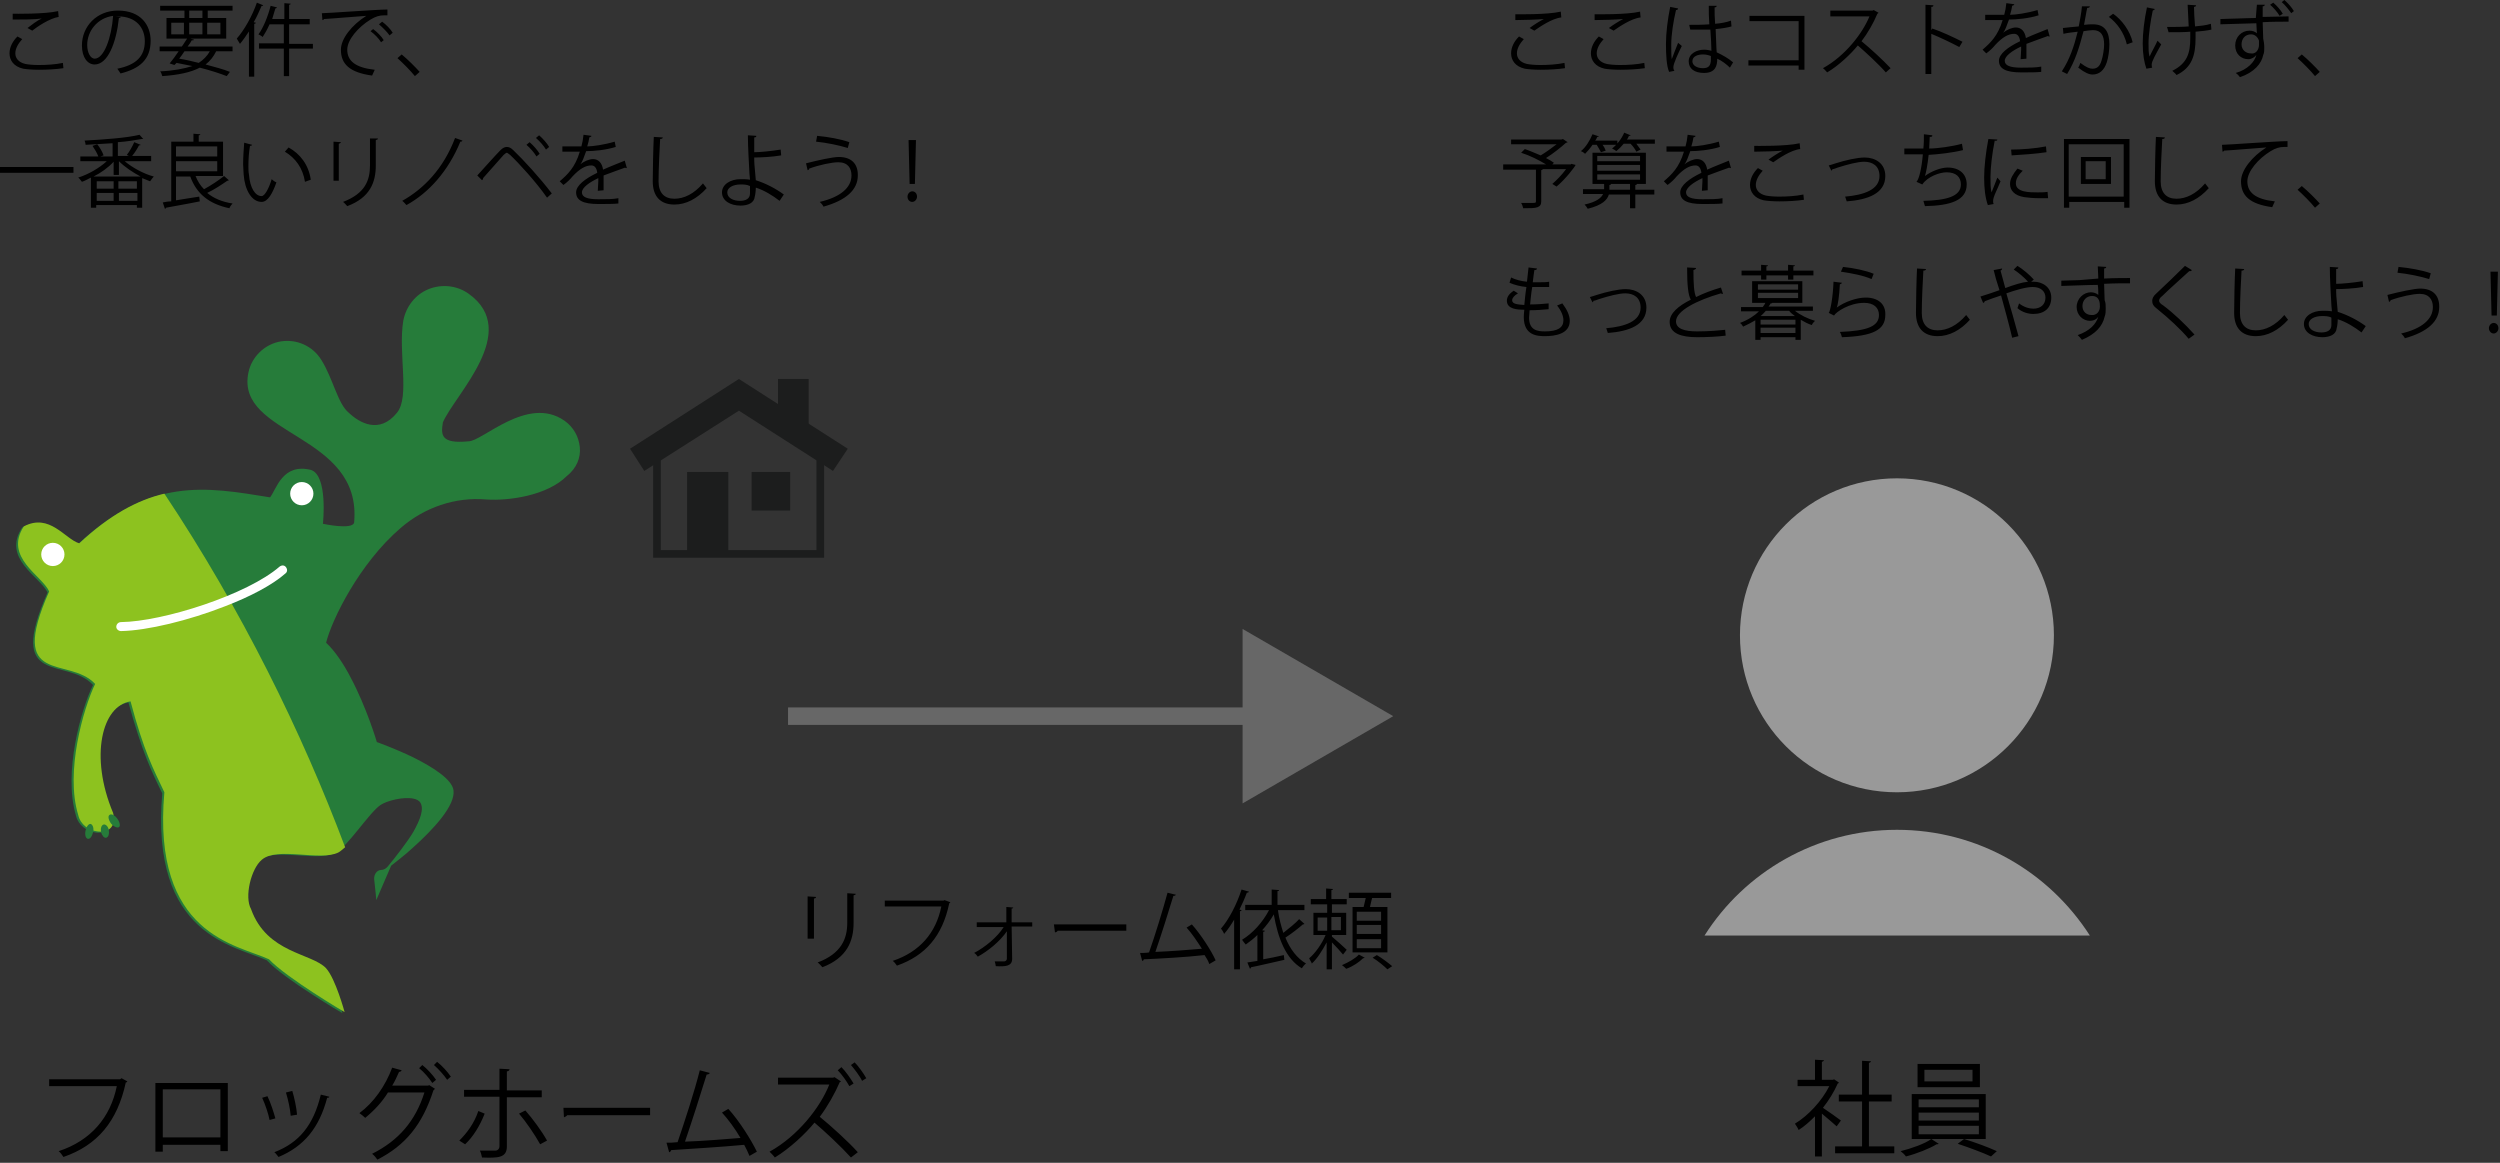 <svg version="1.1" id="レイヤー_1" xmlns="http://www.w3.org/2000/svg" x="0" y="0" viewBox="0 0 473 220" style="enable-background:new 0 0 473 220" xml:space="preserve"><rect x="0" y="0" width="473" height="220" fill="#333333" stroke="none"/><style>.st0{fill:#999}.st3{fill:#1c1d1d}.st5{fill:#267c3a}.st7{fill:#fff}</style><circle class="st0" cx="358.9" cy="120.2" r="29.7"/><path class="st0" d="M358.9 157c-15.3 0-28.8 8-36.4 20h72.9c-7.7-12-21.1-20-36.5-20z"/><path style="fill:none;stroke:#676767;stroke-width:3.307;stroke-miterlimit:10" d="M149.1 135.5h90.8"/><path style="fill:#676767" d="m235.1 152 28.5-16.5-28.5-16.5z"/><path d="M152.8 177.6v-8l1.6.1c0 .1-.1.3-.4.3v7.6h-1.2zm9.1-8.5c0 .2-.1.2-.4.3v5.2c0 3.4-1.2 6.6-5.9 8.4-.2-.2-.6-.7-.9-.9 4.5-1.7 5.6-4.5 5.6-7.5V169l1.6.1zM179.8 170.7c0 .1-.1.1-.2.2-1.3 6.2-4.5 9.9-9.9 11.8-.2-.3-.5-.7-.8-.9 5.1-1.7 8.2-5.3 9.2-10.3h-10.7v-1.1h11.1l.2-.1 1.1.4zM195.3 175.3h-3.9l.1 6.1c0 1.4-1.2 1.5-3.1 1.4 0-.2-.1-.6-.2-.9h1.8c.3 0 .5-.3.5-.5v-5.2c-1.3 1.9-3.5 3.7-5.5 4.8-.2-.2-.4-.6-.7-.7 2.1-1.1 4.4-3 5.6-4.9h-5.1v-.9h5.6v-2.9l1.3.1c0 .1-.1.2-.3.2v2.6h3.9v.8zM199.4 174.9h13.7v1.2h-13c-.1.2-.3.3-.5.3l-.2-1.5zM228.8 182.4c-.2-.6-.5-1.1-.9-1.7-3.4.4-9 .7-11.5.8 0 .2-.2.3-.3.3l-.4-1.5c.5 0 1.1 0 1.7-.1 1.1-3.1 2.6-8 3.5-11.3l1.6.4c-.1.1-.2.2-.5.2-.9 3-2.3 7.4-3.4 10.6 2.7-.1 6.6-.4 8.8-.6-.9-1.4-1.9-2.9-2.9-4l1-.6c1.7 1.9 3.7 5 4.5 6.8l-1.2.7zM236.3 168.7c0 .1-.2.2-.4.2-.4 1.1-.9 2.2-1.4 3.2l.4.1c0 .1-.1.2-.3.2v11h-1.1V174c-.6 1-1.2 1.9-1.9 2.7-.1-.3-.4-.8-.6-1 1.5-1.7 3-4.6 3.9-7.4l1.4.4zm5.5 3.6c.2 1.5.6 2.9 1 4.2 1-.8 2.3-1.8 3-2.6l1 .9s-.1.1-.2.1h-.1c-.8.7-2.2 1.8-3.3 2.5.9 2.2 2.2 3.9 3.9 4.9-.3.2-.6.6-.8.9-3-1.8-4.5-5.6-5.3-10.2-.6 1.1-1.4 2.1-2.2 3l.5.1c0 .1-.1.2-.3.2v5.2c1.2-.2 2.6-.5 3.9-.8l.1.9c-2.3.5-4.7 1.1-6.3 1.4 0 .1-.1.2-.2.3l-.5-1.2 1.9-.3v-4.9c-.7.7-1.5 1.3-2.2 1.8-.2-.2-.5-.6-.7-.9 2-1.2 3.9-3.3 5.1-5.6h-4.5v-1h5v-2.9l1.4.1c0 .1-.1.2-.3.2v2.6h5.1v1h-5zM252 177.2c.6.5 2.4 2.1 2.8 2.5l-.7.9c-.4-.5-1.4-1.6-2.1-2.3v5.1h-1v-5.1c-.8 1.5-1.8 3.1-2.8 4-.1-.3-.4-.7-.5-1 1.1-.9 2.4-2.7 3.1-4.4h-2.3v-4.2h2.6v-1.6H248v-1h2.9v-2l1.3.1c0 .1-.1.2-.3.2v1.7h2.9v1H252v1.6h2.7v4.2H252v.3zm-2.7-3.6v2.5h1.8v-2.5h-1.8zm4.4 2.4v-2.5h-1.8v2.5h1.8zm4.5 5.2s-.1.1-.3.1c-.7.7-2 1.6-3.2 2-.2-.2-.5-.5-.8-.7 1.2-.5 2.6-1.3 3.2-2l1.1.6zm-2.4-9.6h2.2c.1-.5.3-1.2.4-1.7h-3.2v-1h8v1h-3.6c-.1.5-.3 1.1-.4 1.7h3.3v8.6h-6.6v-8.6zm5.5 2.6v-1.7h-4.6v1.7h4.6zm0 2.6V175h-4.6v1.7h4.6zm0 2.6v-1.7h-4.6v1.7h4.6zm1.2 4c-.6-.6-1.8-1.6-2.8-2.2l.8-.5c1 .6 2.2 1.5 2.9 2.1l-.9.6zM24.1 204.6c-.1.1-.1.2-.3.2-1.6 7.4-5.4 11.9-11.8 14.1-.2-.3-.6-.9-.9-1.1 6.1-2 9.8-6.4 11-12.3H9.3v-1.3h13.4l.3-.2 1.1.6zM43.1 204.8v13h-1.4v-1.2H30.8v1.3h-1.4v-13h13.7zm-1.4 10.4v-9.1H30.8v9.1h10.9zM50.6 207.4c.6 1.2 1.2 3.1 1.5 4.2l-1.1.3c-.2-1.1-.8-2.9-1.4-4.2l1-.3zm11.7.1c0 .2-.2.2-.4.2-1.5 5.7-4.4 9.2-9.2 11.2-.2-.2-.5-.7-.8-.9 4.7-1.8 7.4-5.1 8.8-10.9l1.6.4zm-7-1.1c.4 1.3.8 3.2.9 4.5l-1.2.2c-.1-1.3-.5-3.1-.9-4.4l1.2-.3zM82.3 206l-.3.3c-2.1 6.5-5.3 10.4-10.6 13.1-.2-.3-.6-.8-1-1.1 5-2.5 8.2-6.2 9.9-11.6h-6.9c-1.1 1.8-2.6 3.4-4.3 4.8-.3-.3-.7-.6-1.1-.9 2.7-2 4.9-5.1 6.2-8.6l1.8.5c-.1.2-.3.3-.5.3-.4.9-.8 1.8-1.3 2.6H81l.2-.1 1.1.7zm-2.4-4.5c.9.7 2 1.9 2.6 2.8l-.7.6c-.6-.9-1.6-2.1-2.5-2.8l.6-.6zm2.8-.6c.9.7 2 1.9 2.6 2.8l-.7.6c-.6-.9-1.6-2-2.5-2.8l.6-.6zM91.7 210.7c-.9 2.3-2.2 4.4-3.7 5.8l-1.1-.7c1.4-1.4 2.8-3.2 3.6-5.6l1.2.5zm4.2-3.1v9.3c0 2.2-1.7 2.2-4.7 2.1-.1-.4-.2-.9-.4-1.3h2.9c.5 0 .8-.4.8-.8v-9.4h-6.7v-1.3h6.7v-4l1.9.1c0 .2-.2.4-.5.4v3.6h6.6v1.3h-6.6zm3.5 2.5c1.4 1.6 3.1 3.9 4.1 5.7l-1.3.7c-1-1.8-2.7-4.3-4-5.8l1.2-.6zM106.6 209.6H123v1.4h-15.7c-.1.2-.4.3-.6.4l-.1-1.8zM141.8 218.7c-.3-.7-.6-1.4-1-2.1-4.1.4-10.8.8-13.8 1-.1.2-.2.4-.4.4l-.5-1.8c.6 0 1.3 0 2.1-.1 1.3-3.8 3.2-9.6 4.2-13.6l1.9.5c-.1.2-.3.3-.6.3-1.1 3.6-2.8 8.9-4.1 12.7 3.3-.1 7.9-.5 10.5-.7-1-1.7-2.3-3.5-3.5-4.8l1.2-.7c2.1 2.3 4.4 6 5.4 8.1l-1.4.8zM159.1 204.6c0 .1-.1.1-.2.1-.9 2.1-2.3 4.6-3.8 6.6 2.1 1.7 5.4 4.7 7.2 6.7l-1.3 1c-1.8-2-4.9-4.9-6.9-6.6-1.7 2.1-4.7 4.9-7.5 6.6-.2-.3-.7-.8-1-1.1 5.4-3 9.6-8.4 11.3-12.7h-9.7v-1.3h10.4l.3-.1 1.2.8zm.1-2.7c.8.8 1.7 2.1 2.3 3.1l-.8.5c-.5-.9-1.4-2.2-2.2-3l.7-.6zm2.5-.9c.7.7 1.7 2.1 2.2 3l-.8.5c-.4-.9-1.5-2.3-2.1-3l.7-.5zM347.9 204.8c0 .1-.1.2-.2.2-.7 1.6-1.7 3.2-2.8 4.6.9.6 2.9 2 3.4 2.4l-.8 1.1c-.6-.5-1.8-1.6-2.8-2.4v8.1h-1.3v-7.6c-1 1-2 1.9-3.1 2.6-.1-.3-.5-.9-.7-1.2 2.5-1.5 5.1-4.3 6.5-7.1h-6v-1.2h3.3v-3.8l1.7.1c0 .1-.1.2-.4.3v3.4h2.1l.2-.1.9.6zm5.7 12.1h4.8v1.3h-11.2v-1.3h5.1v-8.5h-4.4v-1.3h4.4v-6.4l1.7.1c0 .1-.1.2-.4.3v6h4.3v1.3h-4.3v8.5zM366.8 216.4c-.1.1-.2.1-.4.1-1.3.8-3.8 1.8-5.8 2.3-.2-.3-.6-.7-1-1 2-.5 4.6-1.4 5.8-2.3l1.4.9zm-5.1-9.4h14v8.5h-14V207zm1.1-5.7h11.8v4.4h-11.8v-4.4zm.2 6.7v1.5h11.4V208H363zm0 2.5v1.5h11.4v-1.5H363zm0 2.5v1.6h11.4V213H363zm1.1-10.6v2.2h9.1v-2.2h-9.1zm12.6 16.4c-1.5-.7-4.2-1.7-6.3-2.4l1.2-.9c2 .6 4.7 1.6 6.2 2.3l-1.1 1zM296.1 12.9c-1.3.2-3.1.3-4.6.3-1.3 0-2.4-.1-3-.2-1.8-.4-2.6-1.6-2.6-2.9 0-1.2.6-2.3 1.5-3.2l.9.5c-.8.9-1.3 1.8-1.3 2.7 0 .9.6 1.7 1.9 2 .5.1 1.4.2 2.5.2 1.5 0 3.2-.1 4.6-.4l.1 1zm-6.7-7.6c.8-.6 1.9-1.3 2.7-1.7-1.1.1-3.8.2-5.4.2V2.7c.3 0 6.1.1 8.6-.5l.1 1.1c-1.8.2-4.1 1.8-5.1 2.5l-.9-.5zM311.2 12.9c-1.3.2-3.1.3-4.6.3-1.3 0-2.4-.1-3-.2-1.8-.4-2.6-1.6-2.6-2.9 0-1.2.6-2.3 1.5-3.2l.9.5c-.8.9-1.3 1.8-1.3 2.7 0 .9.6 1.7 1.9 2 .5.1 1.4.2 2.5.2 1.5 0 3.2-.1 4.6-.4l.1 1zm-6.8-7.6c.8-.6 1.9-1.3 2.7-1.7-1.1.1-3.8.2-5.4.2V2.7c.3 0 6.1.1 8.6-.5l.1 1.1c-1.8.2-4.1 1.8-5.1 2.5l-.9-.5zM315.8 13.6c-.5-1.1-.6-3.3-.6-5.3s.3-4.5.8-7l1.5.3c0 .2-.2.3-.4.3-.5 2.1-.9 4.7-.9 6.5 0 1.1 0 2.3.1 2.8.3-.9.9-2.3 1.2-3.1l.7.6c-.5 1-1.6 3.3-1.6 4 0 .2 0 .4.2.7l-1 .2zm3.8-8.9c1.3 0 2.5 0 3.8-.1-.1-1.3-.1-2.4-.1-3.5h1.5c0 .2-.2.3-.4.3 0 1 0 1.9.1 3.1 1.2-.1 2.2-.3 3-.6l.1 1.1c-.7.2-1.8.4-3 .5.1 1.7.1 3.4.2 4.4 1.1.5 2.3 1.2 3.1 1.9l-.6 1c-.6-.6-1.5-1.3-2.4-1.7 0 1.3-.3 2.7-2.5 2.7-1.8 0-2.9-.8-2.9-2.2 0-1.5 1.6-2.2 2.9-2.2.5 0 1 .1 1.4.2 0-.9-.1-2.5-.2-4h-3.8l-.2-.9zm4.1 5.9c-.5-.2-1-.3-1.5-.3-.9 0-2 .3-2 1.3 0 .8.9 1.3 2 1.3s1.5-.5 1.5-1.7v-.6zM341.4 3v10.2h-1.1v-.8h-9.5v-1h9.5V4H331V3h10.4zM355.4 2.4c0 .1-.1.1-.2.2-.8 1.9-1.8 3.6-3 5.2 1.6 1.3 4.1 3.6 5.5 5.1l-.9.8c-1.3-1.5-3.8-3.8-5.3-5.1-1.3 1.6-3.6 3.8-5.8 5.1-.2-.2-.5-.6-.8-.8 4.2-2.3 7.5-6.6 8.8-9.8h-7.4V2h8l.2-.1.9.5zM370.7 8.9c-1.5-.8-3.6-1.8-5.3-2.5V14h-1.1V.9l1.5.1c0 .2-.1.3-.4.3v4.4l.2-.3c1.8.6 4.1 1.7 5.7 2.5l-.6 1zM387.8 6.9c-.1 0-.1 0 0 0-.2 0-.3 0-.3-.1-1.1.4-2.8 1-4.1 1.5v2.8l-1.1.1c0-.5.1-1.2.1-1.8v-.6c-1.7.8-3.1 1.8-3.1 2.7 0 .9 1 1.3 3.1 1.3 1.5 0 2.8 0 3.8-.2v1c-.9.1-2.2.1-3.8.1-2.9 0-4.2-.7-4.2-2.2 0-1.3 1.7-2.6 4-3.7-.1-.9-.5-1.4-1.1-1.4-1.1 0-2.2.6-3.6 2.1-.4.5-1 1.1-1.7 1.6l-.7-.7c1.5-1.3 2.9-2.6 3.8-5.6h-3.3v-1h3.6c.2-.7.3-1.3.4-2.2l1.5.2c0 .2-.2.2-.4.3-.1.6-.2 1.1-.4 1.7 1 0 3.2-.3 5.2-.9l.2 1c-1.9.6-4.2.8-5.6.8-.4 1.1-.7 2-1.1 2.5.7-.6 1.7-1 2.4-1 1 0 1.7.7 1.9 2 1.3-.6 2.9-1.2 4.1-1.7l.4 1.4zM395.4 1.2c0 .2-.2.3-.5.3-.2.8-.4 2.3-.6 3.2.7-.1 1.3-.1 1.7-.1 2.3 0 3.1 1.5 3.1 3.8 0 1.1-.2 2.5-.5 3.4-.5 1.5-1.4 2.3-2.7 2.3-.6 0-1.4-.3-2.7-1.3.2-.3.3-.6.4-.9 1.2.9 1.8 1.1 2.3 1.1.9 0 1.4-.5 1.7-1.5.3-.9.5-2.3.5-3.1 0-1.7-.6-2.7-2.1-2.7-.5 0-1.1.1-1.8.2-.8 3.1-1.6 5.7-3.1 8.1l-1-.5c1.5-2.3 2.3-4.7 3-7.5-.8.1-1.9.2-2.7.4l-.1-1.1c.7-.1 2-.2 3-.3.2-1.1.5-2.5.6-3.8h1.5zm7 7.2c-.5-2.2-1.9-4.1-3.4-5.2l.8-.6c1.6 1.1 3.2 3.2 3.7 5.4l-1.1.4zM407.7 1.7c0 .1-.2.2-.4.3-.4 1.9-.8 4.5-.8 6.2 0 1 0 1.9.2 2.5.3-.7 1.1-2.1 1.5-3l.7.7c-1.1 2-1.8 3.2-1.8 3.8 0 .2 0 .4.1.6l-1.1.2c-.4-1.1-.7-2.7-.7-4.8 0-1.9.3-4.5.8-6.8l1.5.3zm2.3 3.4c1.2 0 3 0 4.1-.1-.1-1.7-.2-3.8-.2-4.1l1.6.1c0 .2-.2.3-.4.3 0 .8.1 2.4.2 3.7 1-.1 2.1-.2 3-.5l.1 1.1c-.8.2-1.9.3-3 .4v1.2c0 3.3-.7 5.6-3.6 7-.1-.2-.6-.6-.8-.8 2.8-1.4 3.4-3.3 3.4-6.2V6c-1 .1-2.7.1-4.1.1l-.3-1zM428.5.9c0 .1-.1.3-.4.3v2l4.9-.1v1c-1.3 0-3.2 0-4.9.1 0 .6.1 2.7.1 3.1.1.4.2 1.1.2 1.7 0 .5 0 1-.2 1.4-.3 1.6-1.7 3.3-4.4 4.2-.2-.3-.5-.6-.8-.8 2.2-.6 3.6-2.1 3.9-3.4-.3.4-.9.8-1.5.8-1.4 0-2.5-1-2.5-2.6s1.2-2.8 2.7-2.8c.6 0 1.1.2 1.4.5 0-.3-.1-1.6-.1-1.9l-3.4.1c-1 0-2.4.1-3.4.1v-1c.9 0 2.2-.1 3.3-.1.8 0 2-.1 3.4-.1l.2-2.5h1.5zm-1.1 7.6v-.8c-.2-.6-.7-1.2-1.5-1.2-1.1 0-1.8.8-1.8 1.9 0 1.1.9 1.7 1.7 1.7 1 .2 1.6-.7 1.6-1.6zm3.9-5.5c-.4-.7-1.2-1.6-1.8-2.1l.6-.4c.7.6 1.4 1.4 1.8 2.1l-.6.4zm2.2-.5c-.4-.6-1.2-1.6-1.8-2.1l.5-.4c.7.6 1.4 1.4 1.8 2.1l-.5.4zM435.5 10.3c1.1.9 2.6 2.4 3.4 3.3l-.9.8c-.8-1-2.3-2.5-3.3-3.4l.8-.7zM297.3 31l.8.2c0 .2-1.9 2.7-3.6 4.1l-.8-.5c.8-.7 1.8-1.7 2.6-2.8h-4.4c0 .1-.1.1-.3.2v5.9c0 .6-.2.9-.7 1.1-.5.2-1.4.2-2.7.2-.1-.3-.2-.7-.4-1h1.7c1 0 1.1 0 1.1-.3v-6h-6.2v-1h8.1c-1.3-.8-3.1-1.7-4.7-2.2l.7-.7c.9.3 2 .8 3 1.2 1-.6 2.1-1.4 3-2.1h-8.6v-.9h9.3c.3 0 .3 0 .5-.1l.9.6c-.1.1-.2.1-.3.1-1 .9-2.5 2.1-3.8 2.9.6.3 1.1.6 1.5.9l-.3.3h3.5l.1-.1zM302.9 28.8c-.2-.4-.5-.9-.8-1.4h-.8c-.4.6-.9 1.2-1.4 1.7-.2-.2-.5-.4-.8-.5.9-.7 1.7-2 2.2-3.2l1.2.4c0 .1-.2.1-.3.1-.1.2-.2.5-.4.7h4.2v.8h-2.8c.3.4.5.8.6 1.1l-.9.3zm6.8 6c0 .1-.1.2-.3.2v.9h3.6v.9h-3.6v2.6h-1v-2.6h-4c-.3 1-1.2 2-4 2.7-.1-.2-.4-.6-.6-.8 2.3-.5 3.2-1.3 3.5-2h-3.8v-.9h4v-1.1l1.3.1c0 .1-.1.2-.3.2v.9h3.9v-1.1h-7.1v-5.9h10.1v5.9h-2.7 1zm-7.5-5.3v1h8.1v-1h-8.1zm0 1.7v1.1h8.1v-1.1h-8.1zm0 2.8h8.1v-1h-8.1v1zm6.3-8.4c0 .1-.1.1-.3.1-.1.2-.2.5-.4.7h5.3v.8h-3.5c.3.4.6.8.8 1.1l-.8.4c-.2-.4-.6-1-1.1-1.5h-1.3c-.4.5-.9 1-1.4 1.4-.2-.2-.6-.4-.8-.5.9-.7 1.8-1.8 2.3-3l1.2.5zM327.5 31.8c-.2 0-.3 0-.3-.1-1.1.4-2.8 1-4.1 1.5V36l-1.1.1c0-.5.1-1.2.1-1.8v-.6c-1.7.8-3.1 1.8-3.1 2.7 0 .9 1 1.3 3.1 1.3 1.5 0 2.8 0 3.8-.2v1c-.9.1-2.2.1-3.8.1-2.9 0-4.2-.7-4.2-2.2 0-1.3 1.7-2.6 4-3.7-.1-.9-.5-1.4-1.1-1.4-1.1 0-2.2.6-3.6 2.1-.4.5-1 1.1-1.7 1.6l-.7-.7c1.5-1.3 2.9-2.6 3.8-5.6h-3.3v-1h3.6c.2-.7.3-1.3.4-2.2l1.5.2c0 .2-.2.2-.4.3-.1.6-.2 1.1-.4 1.7 1 0 3.2-.3 5.2-.9l.2 1c-1.9.6-4.2.8-5.6.8-.4 1.1-.7 2-1.1 2.5.7-.6 1.7-1 2.4-1 1 0 1.7.7 1.9 2 1.3-.6 2.9-1.2 4.1-1.7l.4 1.4zM341.3 37.8c-1.3.2-3.1.3-4.6.3-1.3 0-2.4-.1-3-.2-1.8-.4-2.6-1.6-2.6-2.9 0-1.2.6-2.3 1.5-3.2l.9.5c-.8.9-1.3 1.8-1.3 2.7 0 .9.6 1.7 1.9 2 .5.1 1.4.2 2.5.2 1.5 0 3.2-.1 4.6-.4l.1 1zm-6.7-7.6c.8-.6 1.9-1.3 2.7-1.7-1.1.1-3.8.2-5.4.2v-1.1c.3 0 6.1.1 8.6-.5l.1 1.1c-1.8.2-4.1 1.8-5.1 2.5l-.9-.5zM346 31.3c.3-.1.8-.2 1.3-.4 1.9-.6 4.1-1.1 5.5-1.1 2 0 3.9 1.1 3.9 3.5 0 3.3-3.3 4.5-7.3 4.8-.1-.2-.2-.7-.3-.9 3.5-.3 6.5-1.3 6.5-3.9 0-1.9-1.3-2.7-2.9-2.7-1.2 0-3.1.5-5 1.1-.3.1-.7.3-1 .3 0 .1-.1.2-.2.3l-.5-1zM371.4 28.4c-2 .5-4.7.8-6.5.9-.2 1.9-.5 3.4-.7 4 1.2-.9 3-1.6 4.3-1.6 2.2 0 3.6 1.2 3.6 3.2 0 3-3 4-7.9 4.1-.1-.3-.2-.7-.3-1 4.3-.1 7.1-.8 7.1-3.1 0-1.4-.9-2.3-2.7-2.3-1.3 0-3.6.8-4.6 2.3l-1.1-.5c.5-.5 1-2.7 1.2-5.2h-3.5v-1.1h3.6c.1-.9.1-1.8.1-2.7l1.6.2c0 .3-.2.3-.5.3 0 .8-.1 1.5-.1 2.2 1.6 0 4.4-.4 6.2-.9l.2 1.2zM377.9 26.4c0 .2-.2.3-.5.2-.5 2.5-.8 5.2-.8 6.8 0 1.1 0 2.3.2 3 .3-.7.9-2.3 1.1-2.8l.6.7c-.6 1.5-1.1 2.4-1.3 3.1-.1.3-.1.5-.1.7 0 .2 0 .3.1.5l-1.1.2c-.5-1.4-.7-3.2-.7-5.2s.3-4.7.8-7.3l1.7.1zm9.6 11.1h-1.7c-1.1 0-2.1-.1-2.8-.2-1.9-.3-2.7-1.3-2.7-2.5 0-1 .6-1.9 1.4-2.9l1 .4c-.8.8-1.3 1.5-1.3 2.4 0 1.7 2.6 1.7 4.1 1.7.6 0 1.3 0 1.9-.1l.1 1.2zm-7-9.2c1.9 0 4.6-.2 6.6-.6l.1 1.1c-1.9.3-4.9.5-6.6.6l-.1-1.1zM390.4 26.3h12.5v13h-1v-1.1h-10.4v1.1h-1v-13zm1 10.9h10.4v-9.9h-10.4v9.9zm2.3-7.5h5.7v5.1h-5.7v-5.1zm4.7 4.2v-3.4h-3.8v3.4h3.8zM409.6 26c0 .2-.2.3-.5.3-.1 1.7-.3 5.7-.3 8 0 2.2 1.1 3.3 3 3.3 1.8 0 3.7-.9 5.4-2.9.2.2.5.7.7.9-1.8 2-3.9 3.1-6.1 3.1-2.7 0-4.1-1.6-4.1-4.4 0-1.9.1-6.6.2-8.4l1.7.1zM420.4 27.4c1.1 0 10.4-.7 12.4-.7v1.1h-.6c-.9 0-1.6.2-2.6.8-2.3 1.4-4.4 3.8-4.4 5.7 0 2.1 1.5 3.4 5.2 3.8l-.5 1.1c-4.3-.6-5.9-2.2-5.9-4.9 0-2.1 2.1-4.7 4.8-6.4-1.6.1-6.1.5-8 .6 0 .1-.2.2-.3.2l-.1-1.3zM435.5 35.2c1.1.9 2.6 2.4 3.4 3.3l-.9.8c-.8-1-2.3-2.5-3.3-3.4l.8-.7zM293 58.5c-1 .1-2.3.2-3.6.2 0 .5-.1 1.1-.1 1.4 0 2.4 1.6 2.6 3 2.6 2.4 0 3.5-.7 3.5-2.1 0-.8-.4-1.8-1.2-2.8.3-.1.7-.3 1-.4.9 1.2 1.4 2.3 1.4 3.3 0 2.5-2.8 2.9-4.7 2.9-1.4 0-4-.1-4-3.6 0-.7.1-1.2.1-1.4-1.3 0-3.3-.1-3.3-1.7 0-.7.4-1.3 1.3-1.9l.8.5c-.7.4-1.1.9-1.1 1.3 0 .8 1.2.8 2.3.9.1-1 .2-2.2.4-3.4-1.1-.1-2.3-.4-3.2-.8l.3-1c.8.4 1.9.7 3 .8.1-.9.2-1.9.3-2.7l1.6.2c0 .2-.2.3-.5.3-.1.6-.2 1.5-.3 2.3h1.4c.6 0 1.2 0 1.7-.1v1h-3.2c-.2 1.1-.3 2.3-.4 3.3 1.2 0 2.5-.1 3.5-.2v1.1zM300.8 56.2c.3-.1.8-.2 1.3-.4 1.9-.6 4.1-1.1 5.5-1.1 2 0 3.9 1.1 3.9 3.5 0 3.3-3.3 4.5-7.3 4.8-.1-.2-.2-.7-.3-.9 3.5-.3 6.5-1.3 6.5-3.9 0-1.9-1.3-2.7-2.9-2.7-1.2 0-3.1.5-5 1.1-.3.1-.7.3-1 .3 0 .1-.1.2-.2.3l-.5-1zM326 55.6h-.1c-.1 0-.2 0-.3-.1-4.5 1.3-8.5 3.3-8.5 5.3 0 1.4 1.6 1.9 4 1.9s4.3-.2 5.3-.3l.1 1.1c-1.4.2-3.6.3-5.4.3-3 0-5.2-.7-5.2-2.9 0-1.6 1.6-3 4-4.2-.5-.9-.7-2.7-.7-6.1l1.7.1c0 .2-.2.3-.5.4 0 2.6.1 4.3.5 5.1 1.4-.7 3-1.3 4.7-1.8l.4 1.2zM343.1 58.8h-3.5c1 .8 2.4 1.5 3.8 1.9-.2.2-.5.5-.6.8-.7-.2-1.4-.6-2.1-1v3.8h-1v-.5h-6.6v.5h-1v-3.7c-.7.4-1.4.8-2.3 1.2-.1-.2-.4-.6-.6-.7 1.6-.6 2.8-1.4 3.6-2.2h-3.4v-.8h4.1c.2-.3.4-.5.5-.8h-2.5v-4.1h9.5v4.1h-5.7c0 .1-.1.1-.3.1-.1.2-.2.4-.4.6h8.4v.8zm-9.9-5.9v-.8h-3.7v-.9h3.7v-1.1l1.3.1c0 .1-.1.2-.3.2v.8h4.1v-1.1l1.3.1c0 .1-.1.2-.3.2v.8h3.8v.9h-3.8v.8h-1v-.8h-4.1v.8h-1zm-.6.9v1h7.6v-1h-7.6zm0 1.6v1h7.6v-1h-7.6zm7.1 6v-.9h-6.6v.9h6.6zm-6.6 1.6h6.6v-1h-6.6v1zm1-4.2c-.3.3-.6.7-1 1h6.5c-.4-.3-.8-.6-1.1-1h-4.4zM348.5 53.5c-.1.2-.2.2-.4.3-.1 2.2-.4 4.1-.6 4.4 1.5-1.1 3.8-1.9 5.5-1.9 2.3 0 3.8 1.2 3.7 3.3 0 2.8-2.3 4-8.2 4.2-.1-.3-.2-.7-.4-1 5.3-.2 7.4-1.1 7.4-3.2 0-1.4-1-2.3-2.8-2.3-2.8 0-5.3 1.7-5.7 2.4l-1-.5c.3-.3.8-3 .9-5.9l1.6.2zm.2-3c2 .2 4.4.7 5.8 1.3l-.4 1c-1.6-.7-3.8-1.1-5.8-1.4l.4-.9zM364.4 50.9c0 .2-.2.3-.5.3-.1 1.7-.3 5.7-.3 8 0 2.2 1.1 3.3 3 3.3 1.8 0 3.7-.9 5.4-2.9.2.2.5.7.7.9-1.8 2-3.9 3.1-6.1 3.1-2.7 0-4.1-1.6-4.1-4.4 0-1.9.1-6.6.2-8.4l1.7.1zM384.3 53.3h.5c1.6 0 3.3 1 3.3 3s-1.3 3.1-3.4 3.1c-.9 0-2.1-.3-3-1.1.1-.2.2-.6.3-.9.9.7 1.9 1 2.7 1 1.4 0 2.3-.8 2.3-2.1 0-1.1-.8-2-2.4-2-1.3 0-3.3.6-5 1.2.7 2.4 1.7 5.8 2.3 8.1l-1.2.3c-.5-2.2-1.5-5.8-2.1-8-1 .3-2.3.8-3.1 1.1 0 .1-.1.3-.3.3l-.5-1.2c1-.3 2.5-.8 3.6-1.2-.5-1.5-.9-2.9-1.1-3.8l1.6-.3c0 .2-.1.3-.3.4.3 1.2.6 2.1.9 3.3 1.6-.6 3.2-1.1 4.3-1.2-.7-.8-1.9-1.8-2.7-2.3l.7-.7c1 .6 2.3 1.7 3.1 2.6l-.5.4zM397 52.7c0-.3-.1-2-.1-2.3l1.6.1c0 .1-.1.3-.4.3v1.9c1.9-.1 3.8-.1 4.9-.1v1c-1.3 0-3.1 0-4.9.1 0 1.2.1 2.3.1 3.1.2.5.2.9.2 1.6 0 .5 0 1-.2 1.5-.4 1.8-1.7 3.3-4.3 4.4-.2-.3-.5-.6-.8-.9 2.3-.8 3.5-2.1 3.9-3.5-.3.5-.9.8-1.6.8-1.3 0-2.5-1.1-2.5-2.6 0-1.6 1.3-2.8 2.7-2.8.5 0 1.1.2 1.4.5 0-.3 0-1.3-.1-1.9-1.6 0-6.3.2-6.9.2v-1l3.4-.1 3.6-.3zm.3 5.3c0-.6 0-2-1.5-2-1 0-1.8.8-1.8 1.9 0 1.1.8 1.7 1.7 1.7 1 .1 1.6-.7 1.6-1.6zM414.1 64.1c-1.5-1.8-3.9-4-5.9-5.6-.8-.6-1-1-1-1.6 0-.4.2-.9.8-1.4 1.4-1.3 3.9-3.7 5.4-5.2l1.3.8s-.1.2-.3.2h-.2c-1.5 1.4-3.9 3.5-5.1 4.7-.4.3-.6.6-.6.9 0 .3.3.6.8.9 2 1.5 4.1 3.5 5.9 5.5l-1.1.8zM424.6 50.9c0 .2-.2.3-.5.3-.1 1.7-.3 5.7-.3 8 0 2.2 1.1 3.3 3 3.3 1.8 0 3.7-.9 5.4-2.9.2.2.5.7.7.9-1.8 2-3.9 3.1-6.1 3.1-2.7 0-4.1-1.6-4.1-4.4 0-1.9.1-6.6.2-8.4l1.7.1zM446.8 62.9c-1.3-1-2.9-2-4.5-2.5 0 .6-.1 1.4-.2 1.7-.1 1.2-1.3 1.7-2.7 1.7-1.9 0-3.5-.9-3.5-2.5 0-1.5 1.6-2.5 3.5-2.5.5 0 1.2 0 1.8.1 0-.4-.1-.8-.1-1.1-.1-2-.3-5.1-.3-7.3l1.6.1c0 .2-.1.3-.4.3v2.8c1 0 3.2-.2 5-.5l.1 1.1c-1.7.3-3.9.4-5.1.4 0 .9 0 1.2.3 4.3 1.9.6 3.8 1.6 5.3 2.7l-.8 1.2zm-7.5-3.1c-1.4 0-2.5.6-2.5 1.5 0 1.1 1.2 1.6 2.4 1.6 1.1 0 1.9-.4 1.9-1.4v-1.4c-.5-.3-1.2-.3-1.8-.3zM451.7 55.8c2.3-.6 5.1-1.2 6.2-1.2 2.3 0 3.6 1.2 3.6 3.4v.1c0 2.7-2.2 4.7-6.5 5.9-.1-.3-.5-.7-.7-.9 3.9-.9 6-2.7 6-5 0-1.4-.7-2.5-2.5-2.5-1.2 0-3.6.5-5.5 1.2 0 .1-.1.3-.3.3l-.3-1.3zm2.1-5.3c2.1.2 4.4.6 6.1 1.2l-.3 1.1c-1.6-.5-4-1-6-1.2l.2-1.1zM470.9 62.1c0-.5.4-1 .9-1s.9.4.9 1c0 .5-.4 1-.9 1s-.9-.5-.9-1zm.5-2.4-.2-8.3h1.4l-.2 8.3h-1zM12 12.9c-1.3.2-3.1.3-4.6.3-1.3 0-2.4-.1-3-.2-1.8-.4-2.6-1.6-2.6-2.9 0-1.2.6-2.3 1.5-3.2l.9.5c-.8.9-1.3 1.8-1.3 2.7 0 .9.6 1.7 1.9 2 .5.1 1.4.2 2.5.2 1.5 0 3.2-.1 4.6-.4l.1 1zM5.2 5.3C6 4.7 7 3.9 7.9 3.5c-1.2.2-3.8.2-5.5.2V2.6c.3 0 6.1.1 8.6-.5l.1 1.1c-1.8.3-4.1 1.9-5 2.6l-.9-.5zM22.9 3.2c-.1.1-.2.2-.4.2-.5 4.7-2.1 8.8-4.6 8.8-1.3 0-2.4-1.3-2.4-3.6C15.5 5 18.3 2 22.3 2c4.4 0 6.2 2.8 6.2 5.7 0 3.6-2.1 5.3-5.7 6.2-.1-.2-.4-.6-.6-.9 3.5-.7 5.2-2.3 5.2-5.2 0-2.5-1.6-4.7-5.1-4.7h-.5l1.1.1zM21.4 3c-3 .4-4.9 2.9-4.9 5.5 0 1.6.7 2.6 1.4 2.6 1.8 0 3.2-4 3.5-8.1zM44 9.7h-3.1c-.5 1-1.1 1.8-2 2.5 1.8.5 3.4.9 4.6 1.4l-.6.8c-1.3-.5-3.1-1.1-5.1-1.6-1.7.9-4.1 1.4-7.1 1.6-.1-.3-.2-.7-.4-.9 2.5-.1 4.5-.5 6.1-1l-3-.6-.4.4-.9-.3c.5-.6 1.1-1.4 1.7-2.3h-3.6v-.9h4.2c.4-.5.7-1.1 1-1.5h-3.9V3.4h3.4V2h-4.6v-.9H44V2h-4.7v1.4h3.5v3.9H36l.7.2c0 .1-.2.2-.4.1-.2.4-.5.8-.8 1.2H44v.9zM32.4 4.3v2.2h2.4V4.3h-2.4zm2.5 5.4c-.3.5-.7 1-1 1.4 1.3.2 2.5.5 3.7.8.9-.6 1.6-1.3 2.1-2.2h-4.8zm.9-7.7v1.4h2.5V2h-2.5zm0 4.5h2.5V4.3h-2.5v2.2zm5.9-2.2h-2.5v2.2h2.5V4.3zM47.2 5.8c-.6.9-1.2 1.8-1.8 2.5-.2-.3-.4-.7-.6-1 1.4-1.6 2.9-4.2 3.8-6.8l1.2.5c-.1.1-.2.2-.3.1-.5 1.1-.9 2.1-1.5 3.1l.4.1c0 .1-.1.2-.3.2v10h-1V5.8zm12 2.4v1h-4.5v5.2h-1V9.2H49v-1h4.7V4.6H51c-.4.9-.9 1.8-1.3 2.4-.2-.2-.6-.4-.8-.5.9-1.2 1.8-3.4 2.3-5.4l1.2.3c0 .1-.2.2-.3.2-.2.7-.4 1.3-.6 2h2.3v-3l1.2.1c0 .1-.1.2-.3.2v2.7h3.9v1h-3.9v3.7h4.5zM60.9 2.5c1.1 0 10.4-.7 12.4-.7v1.1h-.6c-.9 0-1.6.2-2.6.8-2.3 1.4-4.4 3.8-4.4 5.7 0 2.1 1.5 3.4 5.2 3.8l-.5 1.1c-4.3-.6-5.9-2.2-5.9-4.9 0-2.1 2.1-4.7 4.8-6.4-1.7.1-6.1.5-8 .6 0 .1-.2.2-.3.2l-.1-1.3zm9.7 3c.7.5 1.6 1.4 2 2.1l-.5.4c-.4-.7-1.3-1.6-2-2.1l.5-.4zm1.7-1.4c.7.5 1.6 1.4 2 2.1l-.6.5c-.4-.6-1.3-1.5-2-2.1l.6-.5zM76 10.3c1.1.9 2.6 2.4 3.4 3.3l-.9.8c-.8-1-2.3-2.5-3.3-3.4l.8-.7zM0 31.6h13.9v1.1H0v-1.1zM28.7 30.5h-5.1c1.4 1.2 3.6 2.4 5.5 2.9-.2.2-.5.6-.7.9l-1.5-.6v5.6h-1v-.5h-7.7v.5h-1v-5.7c-.6.3-1.1.6-1.7.8-.2-.2-.4-.6-.7-.8 1.9-.6 4-1.8 5.4-3.1h-5v-.9h3.4c-.2-.6-.7-1.4-1.1-2l.9-.3c.5.6 1 1.5 1.2 2.1l-.6.2h2.3v-2.5l-5.1.3c0-.2-.1-.6-.2-.8 3.6-.2 8-.5 10.4-1.1l.7.8H26.8c-1.2.2-2.8.5-4.5.6v2.6h2.1c-.2-.1-.3-.1-.4-.2.5-.6 1.1-1.7 1.4-2.4l1.2.5c0 .1-.2.1-.3.1-.3.6-.8 1.4-1.3 2h3.6v1zm-7.2.1c-1 1.1-2.4 2.1-3.8 2.8h8.9c-1.5-.8-3-1.8-4.1-2.9v2.6h-1v-2.5zm0 5.1v-1.4h-3.2v1.4h3.2zm-3.2.8V38h3.2v-1.5h-3.2zm7.6-.8v-1.4h-3.5v1.4h3.5zM22.5 38H26v-1.5h-3.5V38zM37 33.3c.4 1 .9 1.8 1.6 2.5 1.3-.7 2.8-1.7 3.8-2.5l.9.8c-.1.1-.2.1-.3.1-1 .7-2.5 1.7-3.8 2.3 1.2 1 2.8 1.7 4.8 2-.2.2-.5.6-.6.9-3.8-.8-6.2-2.7-7.4-6h-2.7v4.5c1.4-.2 2.9-.5 4.4-.7l.1.9c-2.4.5-4.9.9-6.4 1.2 0 .1-.1.2-.2.2l-.4-1.2c.5-.1 1-.2 1.6-.2V26.8h4.2v-1.5l1.3.1c0 .1-.1.2-.3.2v1.2h4.6v6.5H37zm4.1-5.6h-7.8v1.9h7.8v-1.9zm-7.8 2.8v1.9h7.8v-1.9h-7.8zM47.7 27.4c0 .1-.2.2-.4.2-.2 1.1-.3 2.5-.3 3.8 0 .6 0 1.1.1 1.6.2 2.6 1.2 4.1 2.4 4.1.6 0 1.4-1.5 1.9-3.2.2.2.6.5.9.6-.7 2-1.6 3.7-2.8 3.7-1.9 0-3.2-2.3-3.4-5.2 0-.6-.1-1.2-.1-1.9 0-1.3.1-2.8.2-4.1l1.5.4zm10 7c-.4-2.6-1.8-4.5-3.8-5.7l.7-.8c2.2 1.2 3.8 3.3 4.2 6.1l-1.1.4zM63.1 34.1v-7.3l1.4.1c0 .1-.1.2-.4.3v7h-1zm8.4-7.9c0 .2-.1.2-.4.3v4.8c0 3.2-1.1 6.1-5.4 7.7-.2-.2-.5-.6-.8-.8 4.2-1.6 5.1-4.1 5.1-6.9v-5.1h1.5zM87.5 26.6c-.1.2-.2.2-.4.2-2.3 5.6-6 9.7-10.2 12-.2-.2-.5-.6-.8-.8 4.1-2.3 7.8-6.1 10-11.9l1.4.5zM90.3 33.2c1.1-1.2 3.5-3.9 4.4-4.8.4-.4.8-.6 1.2-.6.4 0 .8.2 1.2.6 1.9 1.8 5.1 5.3 7.3 8.2l-.9.8c-2.1-3-5.3-6.5-7-8.1-.3-.2-.5-.4-.6-.4s-.4.2-.6.4c-.7.8-2.9 3.3-3.9 4.4v.1c0 .1-.1.2-.2.3l-.9-.9zm9.9-6.3c.7.6 1.5 1.5 1.9 2.2l-.6.5c-.4-.7-1.2-1.6-1.9-2.2l.6-.5zm1.8-1.3c.7.6 1.5 1.5 1.9 2.2l-.6.5c-.4-.7-1.2-1.6-1.9-2.2l.6-.5zM118.6 31.8c-.2 0-.3 0-.3-.1-1.1.4-2.8 1-4.1 1.5V36l-1.1.1c0-.5.1-1.2.1-1.8v-.6c-1.7.8-3.1 1.8-3.1 2.7 0 .9 1 1.3 3.1 1.3 1.5 0 2.8 0 3.8-.2v1c-.9.1-2.2.1-3.8.1-2.9 0-4.2-.7-4.2-2.2 0-1.3 1.7-2.6 4-3.7-.1-.9-.5-1.4-1.1-1.4-1.1 0-2.2.6-3.6 2.1-.4.5-1 1.1-1.7 1.6l-.7-.7c1.5-1.3 2.9-2.6 3.8-5.6h-3.3v-1h3.6c.2-.7.3-1.3.4-2.2l1.5.2c0 .2-.2.2-.4.3-.1.6-.2 1.1-.4 1.7 1 0 3.2-.3 5.2-.9l.2 1c-1.9.6-4.2.8-5.6.8-.4 1.1-.7 2-1.1 2.5.7-.6 1.7-1 2.4-1 1 0 1.7.7 1.9 2 1.3-.6 2.9-1.2 4.1-1.7l.4 1.4zM125.4 26c0 .2-.2.3-.5.3-.1 1.7-.3 5.7-.3 8 0 2.2 1.1 3.3 3 3.3 1.8 0 3.7-.9 5.4-2.9.2.2.5.7.7.9-1.8 2-3.9 3.1-6.1 3.1-2.7 0-4.1-1.6-4.1-4.4 0-1.9.1-6.6.2-8.4l1.7.1zM147.5 38c-1.3-1-2.9-2-4.5-2.5 0 .6-.1 1.4-.2 1.7-.1 1.2-1.3 1.7-2.7 1.7-1.9 0-3.5-.9-3.5-2.5 0-1.5 1.6-2.5 3.5-2.5.5 0 1.2 0 1.8.1 0-.4-.1-.8-.1-1.1-.1-2-.3-5.1-.3-7.3l1.6.1c0 .2-.1.3-.4.3v2.8c1 0 3.2-.2 5-.5l.1 1.1c-1.7.3-3.9.4-5.1.4 0 .9 0 1.2.3 4.3 1.9.6 3.8 1.6 5.3 2.7l-.8 1.2zm-7.4-3.1c-1.4 0-2.5.6-2.5 1.5 0 1.1 1.2 1.6 2.4 1.6 1.1 0 1.9-.4 1.9-1.4v-1.4c-.6-.3-1.2-.3-1.8-.3zM152.5 30.9c2.3-.6 5.1-1.2 6.2-1.2 2.3 0 3.6 1.2 3.6 3.4v.1c0 2.7-2.2 4.7-6.5 5.9-.1-.3-.5-.7-.7-.9 3.9-.9 6-2.7 6-5 0-1.4-.7-2.5-2.5-2.5-1.2 0-3.6.5-5.5 1.2 0 .1-.1.3-.3.3l-.3-1.3zm2.1-5.2c2.1.2 4.4.6 6.1 1.2l-.3 1.1c-1.6-.5-4-1-6-1.2l.2-1.1zM171.7 37.2c0-.5.4-1 .9-1s.9.4.9 1c0 .5-.4 1-.9 1s-.9-.4-.9-1zm.4-2.4-.2-8.3h1.4l-.2 8.3h-1z"/><path class="st3" d="M147.2 71.7h5.8v9.1h-5.8z"/><path class="st3" d="m157.6 89.1-17.8-11.4-17.9 11.4-2.7-4.2 20.6-13.2 20.6 13.2z"/><path d="M124.3 85.7v19.1h30.9V85.7" style="fill:none;stroke:#1c1d1d;stroke-width:1.452;stroke-miterlimit:10"/><path class="st3" d="M130 89.3h7.8v15.4H130zM142.2 89.3h7.3v7.3h-7.3z"/><path class="st5" d="M109.7 84.6c-.2-2-1.2-3.8-2.9-5-7-4.9-15.6 4-18.2 3.9-5.2.5-5.2-1.2-4.8-3.6 2.3-5.3 14.8-17.2 4.9-24.3-2.2-1.6-5.1-1.9-7.6-.9-2.5 1-4.3 3.3-4.8 6-1 6.1 1.3 14.4-1.2 17.4-3.3 4.1-7.1 1.9-9.1 0-2.1-1.7-3-6.5-5.2-10-1.6-2.6-4.6-4-7.7-3.5-3 .5-5.5 2.9-6.1 5.9-2.5 12.1 21.6 11.4 20 28.4-.4 1.4-5.9.2-5.9.2s1-9.2-2.3-10.2c-5.4-1.3-6.5 3.7-7.7 5.2-12.3-2-22.6-3.9-36.4 8.9-2.6-.8-5.6-5.8-10.5-3.2-3.9 5.9 3.4 9.3 4.8 12.3-8 18.1 3.7 12.1 8.6 17.5-2.2 4.5-5.7 16.6-3.2 24.8.4 1.7 2.1 2.9 3.6 3.1 1.9.3 3.6-.8 3-3.5-4.5-10.7-2-20.2 3.3-21.1 2.6 9.4 4.3 12.9 6.4 17.2-2.3 27.1 13.8 28.8 19.8 31.6 3.2 3.5 14.3 10 14.3 10s-1.7-6.3-3.7-8.4c-2.8-2.8-11.2-2.8-14.3-11.2-1.2-2.3.1-7.6 2-9.3 3-2.5 11 .3 14.6-1.4 2.4-1.2 6.4-7.6 8.6-9.1 1.2-.8 4.3-1.6 6.2-1.2.6.1 1.1.4 1.3.7.8 1.2 0 3.3-1.3 5.6-1 1.7-3.3 4.7-4.8 6.5-.3.4-.8.7-1.3.7-.8 0-1.4.9-1.3 1.8.2 1.6.4 3.9.4 3.9l2.8-6.5c1.1-.9 2.6-2 4.1-3.4 3.9-3.5 8.1-8 7.7-10.9-.3-2.1-4-4.4-7.6-6.2-3.5-1.7-6.9-2.9-6.9-2.9s-1.9-6.5-5-12.3c-1.3-2.5-2.9-4.9-4.6-6.5 1.1-4.4 6.3-15 14.1-21.7C80.3 96 86.1 94 92 94.5c4.4.3 11.6-.8 15.2-4.4 1.9-1.5 2.7-3.5 2.5-5.5z"/><path d="M65.2 191.5s-11-6.5-14.3-10c-6-2.8-22.2-4.5-19.8-31.6-2.1-4.4-3.9-7.8-6.4-17.2-5.4.8-7.8 10.4-3.3 21.1.7 2.8-1.1 3.8-3 3.5-1.6-.2-3.2-1.3-3.6-3.1-2.5-8.2 1-20.2 3.2-24.8-5-5.4-16.7.6-8.7-17.5-1.3-3-8.6-6.4-4.8-12.3 4.9-2.6 7.8 2.4 10.5 3.2 5.8-5.4 11-8.2 16.1-9.4 14.6 21.9 26 45.1 34.2 66.9-.5.4-.9.8-1.3 1-3.5 1.7-11.6-1.2-14.5 1.4-2 1.7-3.3 7-2 9.3 3 8.4 11.5 8.3 14.2 11.2 1.8 2 3.5 8.3 3.5 8.3z" style="fill:#8dc21f"/><path class="st5" d="M17.6 157.5c-.2.8-.6 1.3-1 1.2-.4-.1-.6-.8-.4-1.6.2-.8.6-1.3 1-1.2.4.2.6.9.4 1.6zM20.6 157.1c.1.7-.1 1.3-.5 1.4-.4.1-.8-.4-1-1.1-.1-.7.1-1.3.5-1.4.4-.1.9.4 1 1.1zM22.2 154.9c.5.7.6 1.4.3 1.6-.3.2-1-.1-1.5-.7-.5-.7-.6-1.4-.3-1.6.3-.3 1 0 1.5.7z"/><circle class="st7" cx="57.1" cy="93.4" r="2.2"/><circle class="st7" cx="10" cy="104.9" r="2.2"/><path class="st7" d="M42.6 114.7c-6.9 2.7-14.7 4.6-19.7 4.7-.5 0-.9-.4-.9-.8 0-.5.4-.9.9-.9 8-.1 23.9-5.2 30-10.5.4-.3.9-.3 1.2.1.3.4.3.9-.1 1.2-2.5 2.2-6.7 4.4-11.4 6.2z"/></svg>